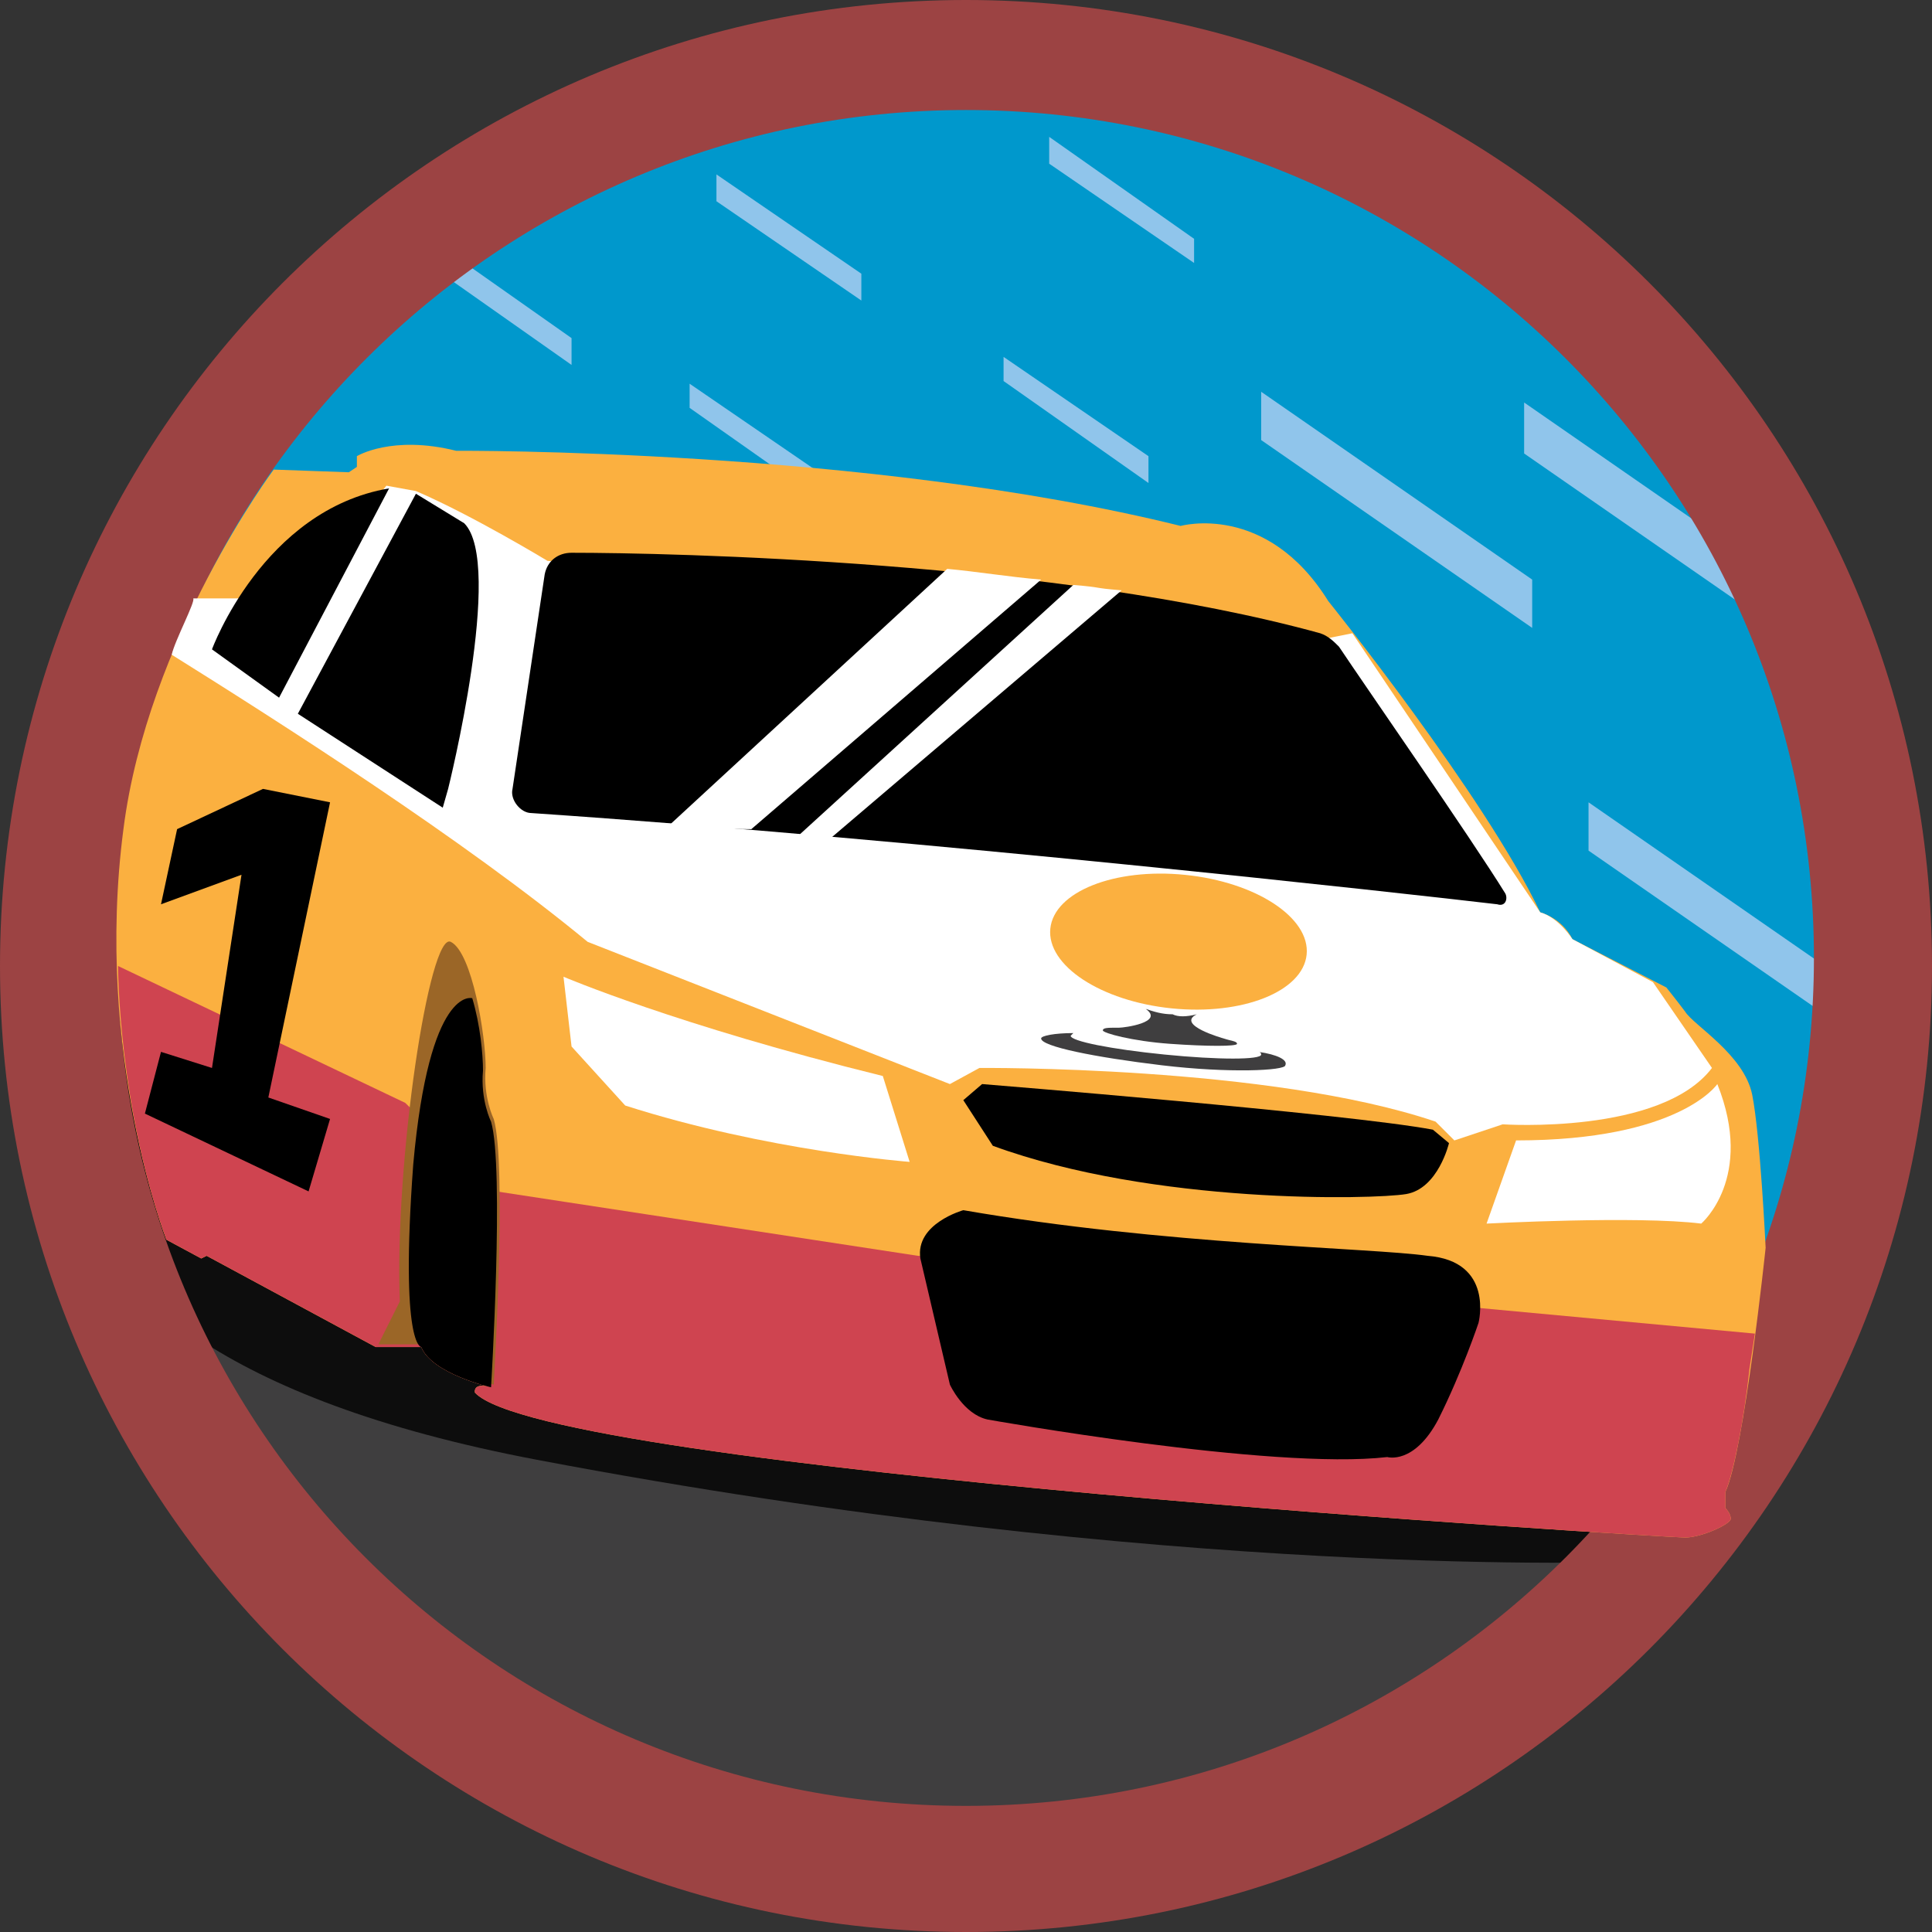 <?xml version="1.0" encoding="utf-8"?>
<!-- Generator: Adobe Illustrator 18.1.1, SVG Export Plug-In . SVG Version: 6.00 Build 0)  -->
<svg version="1.1" id="Layer_1" xmlns="http://www.w3.org/2000/svg" xmlns:xlink="http://www.w3.org/1999/xlink" x="0px" y="0px"
	 viewBox="0 0 72 72" enable-background="new 0 0 72 72" xml:space="preserve">
<rect x="0" y="0" width="72" height="72" fill="#333333" stroke="none"/>
<circle id="_x2E_svg_5297_" fill="#0098CC" cx="35.9" cy="36" r="34.1"/>
<polygon id="_x2E_svg_5314_" fill="#90C5EB" points="69.3,38.7 59.2,31.7 59.2,29.9 69.3,36.9 "/>
<polygon id="_x2E_svg_5313_" fill="#90C5EB" points="66.9,23.9 56.8,16.9 56.8,15 66.9,22 "/>
<polygon id="_x2E_svg_5312_" fill="#90C5EB" points="31.1,19 25.7,15.2 25.7,14.3 31.1,18 "/>
<polygon id="_x2E_svg_5311_" fill="#90C5EB" points="21.3,13.6 15.9,9.8 15.9,8.8 21.3,12.6 "/>
<path id="_x2E_svg_5310_" fill="#3F3E3F" d="M3.3,41.5c-0.5-2,62.5,12.9,62.5,12.9s-16.9,16.3-27,15C28.7,68,9.7,66.2,3.3,41.5z"/>
<path id="_x2E_svg_5309_" fill="#0D0D0D" d="M61.2,58.2c-0.7,0-17.5,0.7-41.2-3.8S3.3,37.7,3.3,37.7l58.8,17.7L61.2,58.2z"/>
<path id="_x2E_svg_5295_" fill="#9C4343" d="M36,0C16.1,0,0,16.1,0,36c0,19.9,16.1,36,36,36s36-16.1,36-36C72,16.1,55.9,0,36,0z
	 M36,67.3c-17.5,0-31.6-14.1-31.6-31.6C4.4,18.2,18.6,4.1,36,4.1s31.6,14.1,31.6,31.6C67.6,53.1,53.5,67.3,36,67.3z"/>
<path id="_x2E_svg_5308_" fill="#FBB040" d="M6.2,46.2l1.3,0.7l0.2-0.1l6.3,3.4l1.7,0c0.4,1,2.6,1.5,2.6,1.5
	c-0.7-0.2-0.6,0.2-0.6,0.2c2.7,2.9,44.5,5.4,45.1,5.4c0.6,0,1.7-0.5,1.7-0.7s-0.2-0.4-0.2-0.4v-0.6c0.7-1.5,1.5-9.1,1.5-9.1
	s-0.2-4.2-0.5-5.7c-0.3-1.5-2.2-2.6-2.5-3.1c-0.3-0.4-0.7-0.9-0.7-0.9l-3.5-1.8c-0.4-0.8-1.2-1-1.2-1c-2.1-4.4-7.9-11.6-7.9-11.6
	c-2.3-3.7-5.5-2.8-5.5-2.8c-11.7-2.9-27-2.8-27-2.8c-2.4-0.6-3.7,0.2-3.7,0.2v0.4L13,17.6l-2.8-0.1c0,0-4.7,6.3-5.6,13.4
	C3.5,39.3,6.2,46.2,6.2,46.2z"/>
<path id="_x2E_svg_5307_" fill="#FFFFFF" d="M6.4,24.4c4,2.5,10.9,6.9,15.5,10.7l13.5,5.3l1.1-0.6c0,0,10.8-0.1,17,2l0.7,0.7
	l1.8-0.6c0,0,5.9,0.4,7.8-2.1l-2.2-3.2l-3-1.6c0,0-0.5-0.8-1.2-1l-7-10.4l-1,0.2l-29-2.9c0,0-2.8-1.7-4.9-2.6l-1.1-0.2l-3.4,4.2
	l-3.8,0C7.3,22.4,6.5,23.9,6.4,24.4L6.4,24.4z"/>
<path id="_x2E_svg_5306_" fill="#CF4450" d="M6.2,46.2l1.3,0.7l0.2-0.1l6.3,3.4l1.7,0c0.4,1,2.6,1.5,2.6,1.5
	c-0.7-0.2-0.6,0.2-0.6,0.2c2.7,2.9,44.5,5.4,45.1,5.4c0.6,0,1.7-0.5,1.7-0.7s-0.2-0.4-0.2-0.4v-0.6c0.3-0.7,0.7-2.7,0.9-4.6l0.2-1.3
	l-31.2-2.9l-15.7-2.4l-3.4-3.3L4.4,36C4.4,36,4.4,41.2,6.2,46.2z"/>
<path id="_x2E_svg_5305_" d="M19.1,29.4l1.2-8c0.1-0.5,0.5-0.8,1-0.8c3.6,0,18.1,0.3,27.9,3c0.3,0.1,0.5,0.3,0.7,0.5
	c1,1.5,4.9,7.1,6.2,9.2c0.1,0.2,0,0.5-0.3,0.4c-3.4-0.4-21.3-2.4-36-3.4C19.4,30.3,19,29.8,19.1,29.4z"/>
<path id="_x2E_svg_5304_" d="M16.7,29.4c0,0,2.1-8.4,0.6-9.9l-1.8-1.1l-4.4,8.2l5.4,3.5L16.7,29.4z"/>
<path id="_x2E_svg_5303_" d="M14.5,18.2L10.4,26l-2.5-1.8C7.9,24.2,9.8,19,14.5,18.2z"/>
<path id="_x2E_svg_5302_" d="M35.9,41l0.7-0.6c0,0,13.6,1.1,16.8,1.7l0.6,0.5c0,0-0.4,1.7-1.6,1.9S43,44.9,37,42.7L35.9,41z"/>
<path id="_x2E_svg_5301_" fill="#FFFFFF" d="M32.9,40.1l1,3.2c0,0-5.3-0.4-10.6-2.1L21.3,39L21,36.4C21,36.4,25.2,38.2,32.9,40.1z"
	/>
<path id="_x2E_svg_5300_" fill="#FFFFFF" d="M56.5,42.5l-1.1,3.1c0,0,5.6-0.3,8,0c0,0,2-1.7,0.6-5.2C64,40.4,62.6,42.5,56.5,42.5z"
	/>
<path id="_x2E_svg_5299_" d="M35.9,45.1c0,0-1.8,0.5-1.6,1.8l1.1,4.7c0,0,0.5,1.1,1.4,1.3c0,0,10.6,1.9,14.9,1.4c0,0,1,0.3,1.9-1.4
	c0.9-1.8,1.5-3.6,1.5-3.6s0.6-2.3-1.9-2.5C51.1,46.5,43.4,46.4,35.9,45.1z"/>
<path id="_x2E_svg_5298_" fill="#9B6627" d="M14.1,50.1l1.7,0c0.4,1,2.6,1.5,2.6,1.5s0.5-8.2,0-9.9c0,0-0.4-0.8-0.3-1.9
	c0-1.2-0.5-4.3-1.3-4.7s-2.1,8.2-1.9,13.4L14.1,50.1z"/>
<path id="_x2E_svg_5296_" d="M15.7,50.2c0.4,1,2.6,1.5,2.6,1.5s0.5-8.2,0-9.9c0,0-0.4-0.8-0.3-1.9c0-0.6-0.1-1.7-0.4-2.7
	c0,0-1.6-0.5-2.2,6.2C14.9,50.2,15.7,50.2,15.7,50.2z"/>
<path id="_x2E_svg_5294_" fill="#FFFFFF" d="M38.8,21.6c-1.2-0.1-2.4-0.3-3.5-0.4L25,30.7c1,0.1,2,0.2,3,0.2L38.8,21.6z"/>
<path id="_x2E_svg_5293_" fill="#FFFFFF" d="M41.8,22c-1.2-0.1-0.6-0.1-1.8-0.2l-10.2,9.3c1,0.1,0.2,0.1,1.2,0.1L41.8,22z"/>
<g id="_x2E_svg_5286_">
	<ellipse transform="matrix(0.995 0.101 -0.101 0.995 3.783 -4.267)" fill="#FBB040" cx="43.9" cy="35.1" rx="4.8" ry="2.5"/>
	<g>
		<path fill="#3F3E3F" d="M43.7,37.8c-0.4,0-0.7-0.1-1-0.2c0.7,0.5-0.8,0.7-1,0.7c0,0-0.1,0-0.1,0c-0.3,0-0.5,0-0.5,0.1
			c0,0.1,1.1,0.4,2.5,0.5c1.4,0.1,2.5,0.1,2.5,0c0-0.1-0.2-0.1-0.5-0.2c0,0,0,0,0,0c0,0,0,0,0,0l0,0c0,0-1.8-0.5-1-0.9
			C44.2,37.9,43.9,37.9,43.7,37.8z"/>
		<path fill="#3F3E3F" d="M46.9,39.2c0.1,0,0.1,0.1,0.1,0.1c0,0.2-1.6,0.2-3.6,0c-2-0.2-3.5-0.5-3.5-0.7c0,0,0.1-0.1,0.1-0.1
			c-0.7,0-1.2,0.1-1.2,0.2c0,0.3,2,0.7,4.5,1c2.5,0.3,4.6,0.2,4.6,0C48,39.5,47.6,39.3,46.9,39.2z"/>
	</g>
</g>
<polygon id="_x2E_svg_5292_" points="9.8,29.4 6.6,30.9 6,33.7 9,32.6 7.9,39.8 6,39.2 5.4,41.5 11.5,44.4 12.3,41.7 10,40.9 
	12.3,29.9 "/>
<polygon id="_x2E_svg_5291_" fill="#90C5EB" points="57.1,23.4 47,16.4 47,14.6 57.1,21.6 "/>
<polygon id="_x2E_svg_5290_" fill="#90C5EB" points="32.1,11.2 26.7,7.5 26.7,6.5 32.1,10.2 "/>
<polygon id="_x2E_svg_5289_" fill="#90C5EB" points="42.8,18 37.4,14.2 37.4,13.3 42.8,17 "/>
<polygon id="_x2E_svg_5288_" fill="#90C5EB" points="44.5,9.8 39.1,6.1 39.1,5.1 44.5,8.9 "/>
<g>
</g>
<g>
</g>
<g>
</g>
<g>
</g>
<g>
</g>
<g>
</g>
<g>
</g>
<g>
</g>
<g>
</g>
<g>
</g>
<g>
</g>
<g>
</g>
<g>
</g>
<g>
</g>
<g>
</g>
</svg>
